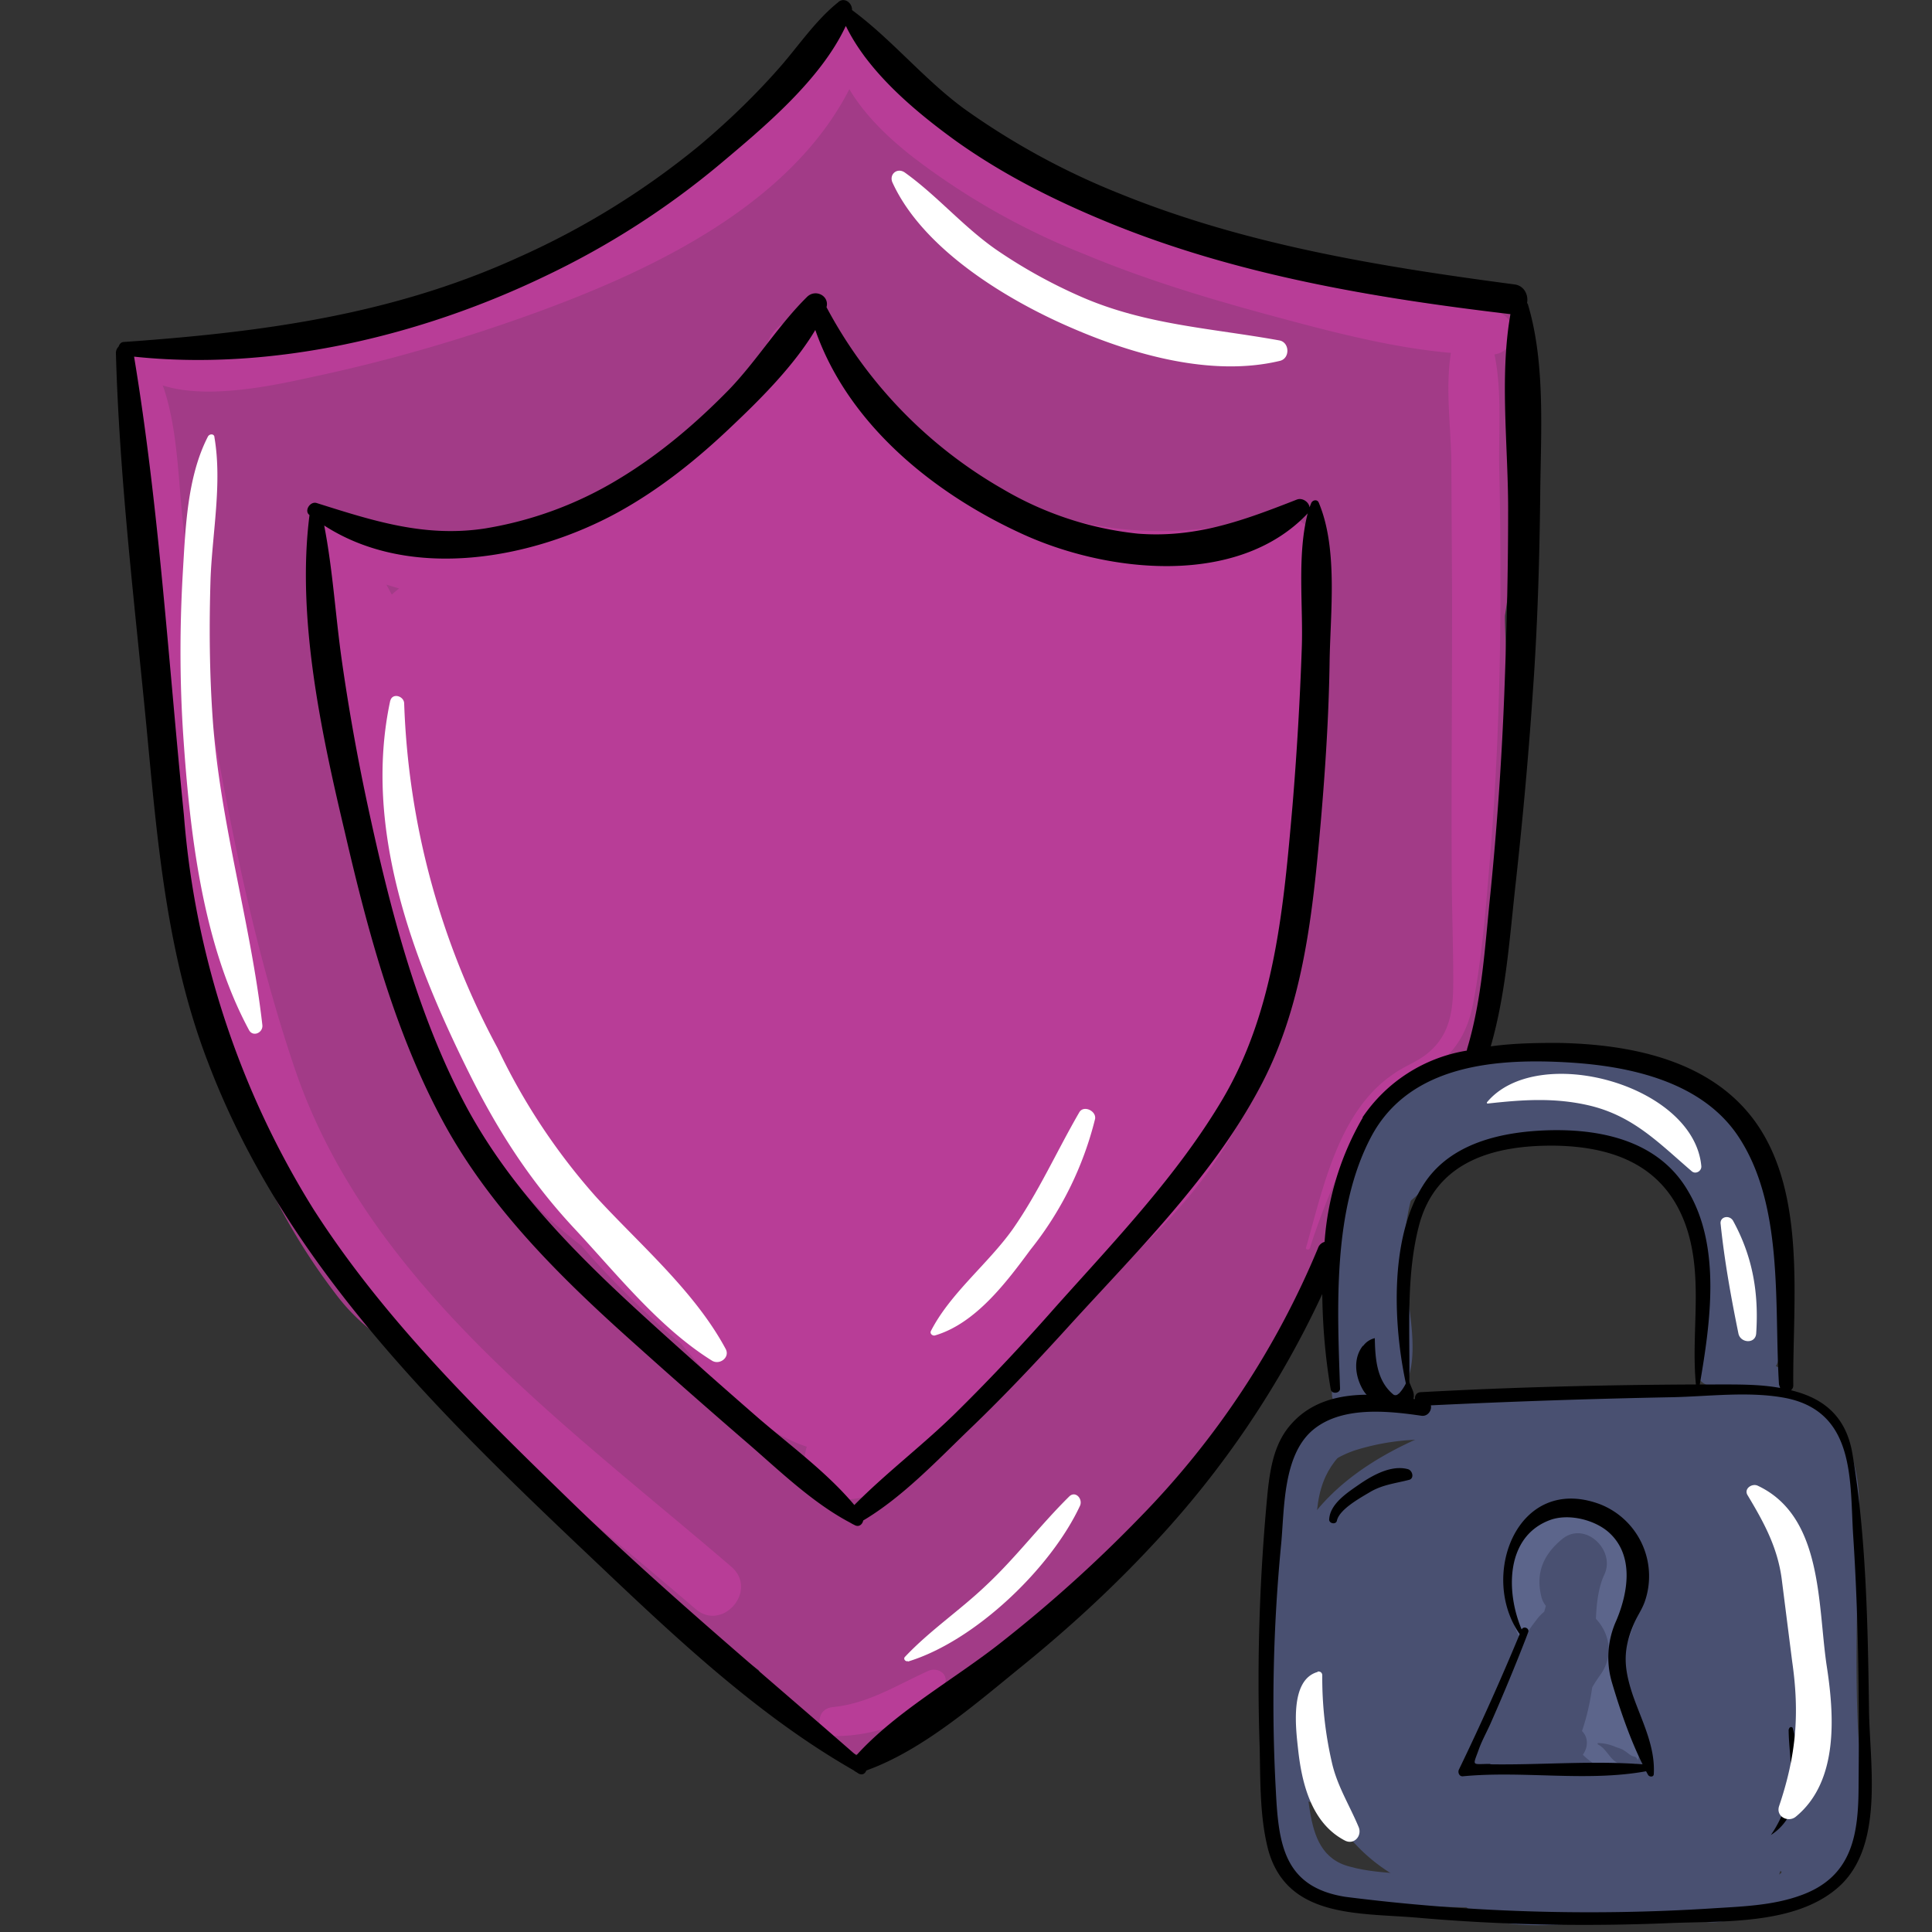 <svg xmlns="http://www.w3.org/2000/svg" width="50px" height="50px" viewBox="0 0 50 50">
  <rect x="0" y="0" width="50" height="50" fill="#333333" stroke="none"/>
  <g fill="none" fill-rule="evenodd">
    <path d="M0 0h50v50H0z"/>
    <g fill-rule="nonzero">
      <path fill="#B83D97" d="M39.56 9.05c.06-.58-.3-1.22-.94-1.29-1-.1-2.05-.14-3.1-.23-1.77-.34-3.01-.41-4.2-1a.93.93 0 0 0-.28-.02c-1.12-.4-2.22-.84-3.35-1.19-1.52-.83-2.78-2.03-3.46-2.56-.26-.2-.67-.34-.9-.58a1.5 1.5 0 0 0-.51-.33c-.1-.36-.26-.7-.47-1.01-.2-.32-.64-.4-.88-.07-1.33 1.88-4.04 3.49-4.74 4.85a19.4 19.4 0 0 1-3 1.5c-3.54 1.44-3.57 1.69-6.74 1.73-.32 0-.64-.02-.96.01-.34.03-1.66.51-1.98.13-.3-.37-.9-.09-.84.38.04.32.11.64.22.94.05 1.02.23 1.9.48 2.82a5.32 5.32 0 0 0 .16 3.21c-.02 1.5.1 3.02.38 4.48-.28 2.8.86 5.92 1.87 8.35a16.4 16.4 0 0 0 2.4 4.36 5.09 5.09 0 0 0 2.57 1.78c.7 1.22 1.67 2.09 4.35 4.4.84.92 1.43 1.52 2.85 2.58.35.34.76.65 1.14.93.41.66 1.17 1.73 1.95 1.72 1.05 1.42 2.47-.35 4.39-2.24 1.64-.89 5.28-4.36 6.12-6.33 2.09-2.63 2.92-6.6 3.26-7.41a4.76 4.76 0 0 0 2.2-1.47c.42-.01.75-.28.84-.75.21-1.13.8-3.38.38-4.64.4-2.56.15-5.94.18-6.18.35-2.27.4-4.58.61-6.87Z" opacity="0.839"/>
      <path fill="#495071" d="m42.6 42.85-.18-.08.36-.97c-.51.94-.93 1.83-1.85 2.26-.65.3-1.36.43-2.07.44.16 0-.5-.1-.42-.12a1.49 1.49 0 0 1-.07-.06c.1.13.1.28 0 .45-.12-.08 1.17-1.74 1.3-1.89.26-.27.92-.96 1.34-.77-.08-.04.37.67.43.65-.04.01-.12-.86.01-.82.06.02-.72.95-.42.62-.56.6.23-.08.16.04-.1.16-.44-.2-.58-.21 1.1.05-.15 2.64.84.13.66-1.67-1.68-3.26-3.07-2.29-1.21.84-2.07 1.67-2.18 3.19a3.63 3.63 0 0 0 1.38 3.09c1.6 1.3 4 1.73 5.88.8a6.06 6.06 0 0 0 3.26-4.76c.1-2.3-1.75-4.19-3.8-4.91-3.99-1.42-7.6 2.07-8.84 5.65a4.5 4.5 0 0 0 2.12 5.31c1.65.92 3.7.82 5.46.3 2.04-.6 4.02-1.89 4.63-4.03.35-1.24.08-3.35-1.2-4.04a1.73 1.73 0 0 0-1.9.18c-.19.15-1.11 1.76-.6 1.84Z"/>
      <path fill="#495071" d="M37.7 48.92c.24 1.1 2.35.91 3.07.86.84-.06 1.66-.2 2.5-.3.76-.1 1.44-.16 1.97-.77.1-.1.12-.28 0-.38-1-.85-2.62-.42-3.8-.22-1.15.2-2.46.1-3.56.52-.12.05-.2.16-.17.3Z"/>
      <path fill="#495071" d="M43.13 48.86c.24.06.45.17.62.33l-.1-2c-.09.1-.08.1.01 0a.44.44 0 0 1 .25-.13c-.35.15-.64.32-.83.68-.15.29-.21.71-.1 1.03a1.4 1.4 0 0 0 1.7.93c.29-.07.55-.2.78-.37.46-.34.72-.86.61-1.44-.1-.53-.53-1.04-1.09-1.13a1.55 1.55 0 0 0-.94.09c-.4.17-.7.45-1.06.7-.46.33-.38 1.1.15 1.31Z"/>
      <path fill="#495071" d="M45.49 41.61c-.24.85-.5 1.62-.62 2.48-.12.77-.3 1.53-.6 2.25-.34.8.28 1.79 1.06 2.03.9.3 1.68-.25 2.04-1.05.36-.83.58-1.69.58-2.6 0-1.2-.31-2.1-.93-3.14-.32-.54-1.31-.74-1.53.03Z"/>
      <path fill="#495071" d="M46.1 48.18c.1.12.18.2.3.3v-.86a.97.97 0 0 0-.3.74c-.02.54.72.87 1.08.45.46-.54.8-.98.91-1.7.11-.73.18-1.49-.04-2.2-.2-.68-1.23-.54-1.24.18 0 .4-.15.82-.2 1.22-.07.39-.02.97-.3 1.27-.64.67.37 1.56 1.07 1.1 1.27-.83.36-2.25.68-3.43l-1.23-.32c-.13.55-.08.97-.01 1.52.02.2.16 1.26-.1 1.28l.62.8c.06-.17.08-.3.09-.47.02-.32-.28-.62-.6-.62l-.3-.03c-.42-.08-.67.47-.42.77Zm-.68-8.8c.08.4-.17 1.08-.19 1.53-.02.43 0 .84-.04 1.27-.09.71.52 1.52 1.31 1.22.78-.3 1-.83 1.04-1.63.05-.88.26-1.74.33-2.62.06-.78 0-1.49-.6-2.04a5.02 5.02 0 0 0-2.73-1.22c-1.58-.15-1.78 2.29-.2 2.44.29.03.88.48 1.04.71l.29.18c-.31 0-.43.13-.34.42-.08.32-.03.98-.03 1.27 0 .22.02.45.04.68-.02.47.08.46.3-.06l1.44.32c-.36-.5-.23-1.11-.5-1.63-.2-.36-.47-.68-.68-1.05-.15-.27-.53-.08-.48.2Z"/>
      <path fill="#495071" d="m44.58 37.2-.09.89c-.22.52 0 .63.69.33 0 0-.6-.63-.61-.66a3.31 3.31 0 0 0-2.47-1.3 10.08 10.08 0 0 0-5.13.65c-1.52.63-2.95 1.58-3.6 3.15a5.62 5.62 0 0 0-.37 2.16c.01 1.17-.25 2.28.14 3.41.48 1.4 2.5 1.03 2.95-.17.3-.82.52-1.7.68-2.56.1-.48.08-1.24.44-1.63.3-.33.85-.52 1.24-.7.5-.22 1-.38 1.52-.55l.26-.09c1.03-.92 1.83-.94 2.4-.08.9.8 2.7 1.7 3.57.34.77-1.2-.02-3-1.3-3.42-.16-.05-.32.08-.32.23Z"/>
      <path fill="#5C658B" d="M39.28 41.48c-.08.34-.1.5.03.83l1.04-.6c-.08-.07-.27-.82-.15-.93.68-.7.42.59.38.76-.18.65-.41 1.23-.4 1.93.02.95.7 2.51 1.86 2.34.19-.03.37-.2.38-.4.06-.76-.68-1.07-.6-1.85.06-.64.44-1.26.56-1.9.18-.91-.08-1.9-.98-2.33-1.98-.93-2.86 1.71-2.03 3.13.35.58 1.4.2 1.14-.48a2.3 2.3 0 0 0-.37-.65c-.22-.28-.77-.22-.86.15Z"/>
      <path fill="#495071" d="m40.67 44.67-.71-.36.08 1.01c.54-.6.86-1.35 1.38-1.98l-1.9-.9c-.14.63-.12 1.28-.31 1.88-.34 1.1 1.3 1.65 1.7.57.2-.55.3-1.12.35-1.7.08-.75-.06-1.75.26-2.44.3-.63-.5-1.4-1.09-.92-.5.41-.7.9-.53 1.53.07.23.3.42.53.47l.19.03c.12.02.48-.09.5-.25.02-.27.13-.5.3-.7l-1.3-.42c.1.66-.23 1.36-.38 2-.15.63-.3 1.23-.53 1.83l1.74.35c-.03-.52.19-.94.47-1.33.8-1.13-.85-2.54-1.67-1.4a4.57 4.57 0 0 0-.97 2.96c.02.42.52.84.95.64l.6-.03c.65.4 1.1-.69.34-.84Zm.69.48c.2.1.28.33.46.45.14.1.34.09.5.04.1-.03.06-.17-.03-.18-.1-.02-.16-.1-.25-.15-.06-.05-.15-.07-.23-.1a1.2 1.2 0 0 0-.45-.1c-.02 0-.02.03 0 .04Z"/>
      <path fill="#495071" d="M33.53 39.16c.28-.8.69-1.33 1.52-1.62a6.08 6.08 0 0 1 2.07-.28c1.4.02 2.8.08 4.2.16 1.35.08 2.75-.05 4.08.1 1.08.11 1.19.42 1.19 1.44v1.96c0 1.32.07 2.65.13 3.98.06 1.19.37 3.3-1.01 3.78-1.2.42-2.78.27-4.03.24-1.44-.04-2.86-.21-4.3-.2-.14 0-.22.2-.07.25 1.77.57 3.65.64 5.5.65 1.4 0 3.26.25 4.42-.68 1.38-1.12.92-2.71.85-4.28-.08-1.83 0-3.66.04-5.5.02-1.31-.38-2.78-1.88-3-1.75-.26-3.7-.04-5.46.03-1.65.07-3.43-.12-5.06.24-.65.14-1.44.34-1.91.84-.45.49-.5 1.2-.53 1.83 0 .14.2.2.25.06Z"/>
      <path fill="#495071" d="M35.53 36.42c-.62-.4-1.26-.1-1.77.37-.69.64-.8 1.65-.83 2.54-.06 2.37-.46 4.81-.1 7.17.12.8.28 1.82 1 2.31.72.51 1.79.5 2.64.52 1.22.03 2.45.05 3.67.06 1.23 0 2.46.1 3.62-.35.03-.01.04-.06 0-.07-1.57-.5-3.38-.28-5.02-.35-.82-.04-1.65-.07-2.48-.13-.43-.03-.89-.06-1.32-.18-.72-.18-.93-.77-1.04-1.44-.3-1.84 0-3.73.1-5.58.05-.79 0-1.6.11-2.4.16-1.05.73-1.41 1.49-2.02.15-.13.07-.36-.07-.45Z"/>
      <path fill="#495071" d="m34.77 35.82.27-.25.49.57c.1-.93.3-1.84.42-2.76.1-.77.05-1.6.3-2.35.5-1.6 2.6-2.03 4.06-1.92.82.06 1.62.27 2.4.49.98.27 1.36.51 1.6 1.6.28 1.32.15 2.7.41 4.03.16.77 1.35.52 1.33-.22-.06-2.02.15-3.91-.72-5.82-.4-.88-1.05-1.18-1.94-1.43-1.05-.3-2.13-.56-3.22-.6-2.12-.1-4.06.67-5.13 2.57-1.04 1.85-.5 4.3-.57 6.33 0 .27.2.56.5.56.5 0 .76-.24.85-.72.12-.67-.94-.75-1.05-.08Z"/>
      <path fill="#000" d="M35.27 34.83c-.26.33-.2.8.01 1.15.12.2.35.34.58.35.05 0 .28 0 .07-.04-.18-.03 0 .05.05.09.27.19.73-.03.58-.4l-.22-.53.07.3c.05-.39-.1-.83-.43-1.05a.52.52 0 0 0-.7.13Z"/>
      <path fill="#495071" d="M36.2 36.07c.67-.7.2-2.32.16-3.2a5.5 5.5 0 0 1 .29-2.26c.18-.5.47-.84.42-1.37 0-.12-.15-.16-.24-.12-.91.42-1.24 2.1-1.3 3-.05.68.01 1.35.04 2.02.03.67-.07 1.49.49 1.95.04.03.1.02.13-.02Z"/>
      <path fill="#495071" d="M36.02 31.39c.85-.41 1.28-1.33 2.17-1.68 1-.4 2.4-.3 3.44-.1.49.1 1 .26 1.41.58.6.46.71 1.14.78 1.85.1 1.07.3 2.27.09 3.33-.09.4.4.62.71.5.25-.1.84.2 1.12.27a.4.4 0 0 0 .44-.24c.03-.1.03-.1.03-.2a.4.4 0 0 0-.24-.34c-.45-.16-.94-.25-1.39-.41l.3.64c.15-.62.12-1.16.08-1.8-.06-.87-.02-1.83-.32-2.67a3.26 3.26 0 0 0-2.22-2.09c-2.44-.74-5.38-.23-6.46 2.3-.01.03.02.08.06.06Z"/>
      <g fill="#B83D97">
        <path d="M3.32 9.35c.87 1.28 3.56.67 4.79.4 1.98-.42 3.96-1 5.87-1.7 3.26-1.2 7.16-3.1 8.38-6.63.24-.71-.89-1.05-1.12-.34-1 3.06-4.47 4.74-7.24 5.85a44.71 44.71 0 0 1-5.05 1.63c-.77.2-1.54.4-2.33.5-1.03.15-2.32-.22-3.27.15-.06.02-.07.1-.03.14Z"/>
        <path d="M16.4 5.85A12.82 12.82 0 0 0 19.41 4c.63-.56 1.53-1.4 1.45-2.33-.01-.11-.16-.15-.25-.08-.3.25-.46.56-.69.89-.35.5-.79.91-1.26 1.29-.82.64-1.63 1.24-2.33 2-.03.04 0 .1.05.08ZM21.5.9c.14 1.34 1.1 2.36 2.12 3.16a18.45 18.45 0 0 0 4.45 2.52c1.65.69 3.38 1.2 5.1 1.66 1.75.47 3.6.94 5.4.94.74 0 .79-1.05.06-1.13-6-.63-12.88-2.43-16.86-7.27-.1-.13-.28-.02-.27.12ZM3.47 9.54c-.52 1.43-.07 3.38.1 4.85.18 1.53.4 3.05.65 4.56.54 3.24 1.06 6.6 2.2 9.69 2.09 5.56 7.24 9.26 11.58 13 .7.6 1.63-.48.93-1.09-4.27-3.67-9.41-7.33-11.3-12.89-.99-2.92-1.63-6.03-2.16-9.07a89.25 89.25 0 0 1-.72-4.93c-.16-1.32-.13-3-.76-4.2-.12-.23-.44-.13-.52.08Z"/>
        <path d="M21.6 44.93c.54 0 1.05-.1 1.55-.28.6-.21.95-.49 1.28-1.03.16-.27-.15-.49-.4-.38-.82.37-1.56.85-2.48.94-.5.05-.42.76.06.75ZM33.9 32.3c.3-.95.72-1.95 1.18-2.84a3.4 3.4 0 0 1 1.17-1.4c.3-.18.63-.3.93-.51.57-.4.84-.98.96-1.66.2-1.09.3-2.21.39-3.31.2-2.3.29-4.58.3-6.87 0-1.2 0-2.4-.03-3.6-.02-1.1.11-2.39-.26-3.43-.13-.4-.79-.36-.9.03-.28 1-.1 2.16-.08 3.2l.02 3.6c0 2.32-.02 4.64-.01 6.96 0 .97.04 1.94.04 2.91 0 .72-.06 1.37-.64 1.86-.27.23-.62.35-.9.55-1.43.96-1.83 2.96-2.27 4.5-.02.05.08.07.1.01Z"/>
      </g>
      <path fill="#000" d="M48.37 44.27c-.03-2.17-.07-4.5-.43-6.65-.17-1.01-.8-1.45-1.59-1.64a.16.16 0 0 0 .06-.14c-.02-2.14.35-4.93-.97-6.79-1.16-1.63-3.27-2.03-5.14-2.06-.56 0-1.15.01-1.72.09.4-1.39.49-2.84.65-4.26.18-1.64.33-3.28.44-4.92.12-1.67.17-3.34.19-5.01.01-1.62.15-3.46-.32-5.02l-.02-.03c.04-.2-.07-.45-.33-.48C35.72 6.9 32.26 6.34 29 5.02a19.05 19.05 0 0 1-4.04-2.2c-1.04-.76-1.88-1.8-2.91-2.56.01-.18-.2-.35-.36-.2-.61.49-1.05 1.17-1.57 1.75-.62.7-1.29 1.34-2 1.94-1.42 1.17-3 2.15-4.68 2.9-3.28 1.5-6.67 1.95-10.23 2.2-.08 0-.12.06-.14.12a.23.23 0 0 0-.07.18c.09 3.22.48 6.44.79 9.65.28 2.95.52 5.92 1.6 8.71 1.91 5.02 5.7 8.8 9.52 12.43 2.23 2.11 4.51 4.35 7.19 5.88a.2.2 0 0 0 .06.04l.06.04c.1.05.17 0 .2-.08 1.48-.53 2.88-1.77 4.08-2.74 1.19-.97 2.31-2 3.35-3.12a24.62 24.62 0 0 0 4.37-6.47c.01.83.08 1.66.22 2.47.03.13.25.1.24-.03-.07-2.08-.2-4.6.8-6.5 1-1.9 3.29-2.05 5.18-1.93 1.55.1 3.36.5 4.3 1.87 1.22 1.79.95 4.4 1.08 6.46l.03.09c-.54-.1-1.13-.09-1.68-.09h-.4c.27-1.57.56-3.55-.3-5-.74-1.28-2.19-1.61-3.57-1.58-1.23.03-2.61.32-3.3 1.44-.88 1.4-.76 3.7-.41 5.23 0 .03.06.03.06 0 .03-1.39-.1-2.83.25-4.19.44-1.7 1.98-2.1 3.54-2.08 1.57.03 2.88.56 3.4 2.16.42 1.31.1 2.68.23 4.02-2.38.01-4.76.07-7.13.2-.11.01-.15.1-.14.18-1.1-.18-2.39-.26-3.19.63-.44.48-.55 1.11-.62 1.74a50.9 50.9 0 0 0-.21 6.64c.02.87 0 1.8.22 2.65.49 1.78 2.35 1.63 3.87 1.76 2.17.19 4.34.23 6.51.14 1.38-.06 3.3.06 4.41-.96 1.15-1.06.78-3.15.76-4.54Zm-13.1-15.35a7.45 7.45 0 0 0-.99 3.22.25.25 0 0 0-.17.16 22.03 22.03 0 0 1-4.6 6.96 35.72 35.72 0 0 1-3.58 3.23c-1.21.96-2.73 1.79-3.77 2.94-2.48-2.17-5-4.26-7.37-6.56-2.42-2.35-4.85-4.72-6.68-7.58A22.6 22.6 0 0 1 4.76 21.1c-.4-3.95-.64-7.95-1.29-11.87 3.58.38 7.4-.53 10.61-2.07a21.3 21.3 0 0 0 4.55-2.91c1.13-.95 2.61-2.18 3.26-3.58.59 1.22 1.84 2.25 2.88 3 1.2.85 2.51 1.51 3.87 2.07 3.32 1.37 6.9 1.97 10.45 2.39-.29 1.64-.05 3.48-.06 5.14 0 1.57-.04 3.14-.1 4.71a85.28 85.28 0 0 1-.36 5.16c-.14 1.34-.21 2.7-.6 4l-.01.05a4.04 4.04 0 0 0-2.7 1.73ZM48.1 46.18c0 1.29-.15 2.4-1.52 2.88-.73.26-1.52.28-2.29.33a50.1 50.1 0 0 1-9.47-.3c-1.59-.25-1.73-1.36-1.8-2.72-.12-2.15-.07-4.3.14-6.45.08-.9.05-2.22.78-2.88.74-.66 1.96-.53 2.85-.4.17.02.27-.15.24-.27 2.08-.1 4.16-.17 6.24-.21.95-.02 2-.16 2.94.02 1.82.36 1.66 2.16 1.75 3.56.14 2.13.16 4.3.14 6.44Z"/>
      <path fill="#000" d="M42.3 41.99c.09-.2.21-.36.28-.58a2 2 0 0 0-1.17-2.48c-2.14-.8-3.14 1.86-2.08 3.36a67.44 67.44 0 0 1-1.57 3.5c-.04.07 0 .19.1.18 1.57-.15 3.2.15 4.74-.13l.05.09c.03.06.15.07.15-.02.04-.73-.32-1.39-.55-2.06-.23-.7-.26-1.16.05-1.86Zm-3.73 3.66c-.5 0-.46.08-.29-.4.08-.22.22-.47.31-.68a52.28 52.28 0 0 0 .9-2.17l.06-.16c.04-.1-.12-.17-.17-.07-.41-.97-.42-2.4.73-2.83.48-.18 1.17-.01 1.54.33.65.6.48 1.56.18 2.27a2.3 2.3 0 0 0-.12 1.58c.2.68.47 1.48.8 2.14-1.32-.1-2.63.02-3.94 0Z"/>
      <path fill="#B83D97" d="M34.13 14.3c-.04-.7-.76-1.14-1.41-.94a9.51 9.51 0 0 1-11.06-4.63c-.35-.64-1.44-.66-1.75.04a8.6 8.6 0 0 1-7.36 5.22c-1.36.08-2.6-.27-3.92-.53-.48-.1-.72.62-.33.88-.07.4.43 2.47.51 3.54.3 3.65 2.05 10.17 5.14 13.4.34.35.71.66 1.1.96.75.88 1.72 1.82 2.58 2.54.92 1.1 1.97 2.24 3.25 2.66-.3.98.64 1.54 1.42 1.31v.02c1.45-.56 1.37-1.45 5.68-5.1 1.8-1.53 3.38-3.01 4.36-5.2 1.93-4.32 2.05-9.54 1.8-14.16ZM10 15.13l.33.1a2 2 0 0 0-.19.16l-.14-.26Z"/>
      <path fill="#000" d="m33.93 13.03-.04.1c-.01-.13-.18-.26-.33-.2-1.38.54-2.61 1-4.12.88a8.65 8.65 0 0 1-3.5-1.16 11.8 11.8 0 0 1-4.55-4.7c.08-.29-.28-.48-.5-.27-.74.73-1.3 1.65-2.02 2.4-.85.87-1.79 1.67-2.83 2.3a9.66 9.66 0 0 1-3.51 1.3c-1.55.23-2.87-.2-4.33-.66-.17-.06-.34.2-.19.31-.34 2.66.31 5.66.92 8.23.59 2.55 1.3 5.2 2.56 7.51 1.24 2.27 3.13 4.1 5.04 5.8.89.8 1.78 1.58 2.68 2.36.87.74 1.76 1.63 2.78 2.17l.07.04.06.03c.11.06.2-.02.22-.12 1.01-.6 1.9-1.54 2.74-2.35.94-.9 1.83-1.85 2.7-2.81 1.71-1.87 3.6-3.76 4.8-6 1.15-2.12 1.39-4.54 1.6-6.9.12-1.39.21-2.78.23-4.17.02-1.28.22-2.92-.28-4.11-.04-.1-.17-.07-.2.02Zm-.24 3.74a85.33 85.33 0 0 1-.24 4.08c-.23 2.6-.45 5.28-1.8 7.58-1.17 1.98-2.8 3.68-4.32 5.38-.81.92-1.65 1.82-2.52 2.68-.86.86-1.85 1.6-2.7 2.46-.72-.86-1.7-1.57-2.54-2.3-.86-.75-1.71-1.5-2.56-2.27-1.87-1.69-3.71-3.47-4.92-5.7-1.3-2.41-2.02-5.25-2.59-7.91a54.42 54.42 0 0 1-.66-3.72c-.16-1.14-.23-2.32-.45-3.45 2.24 1.45 5.39.87 7.6-.34 1.09-.6 2.06-1.38 2.96-2.24.74-.7 1.6-1.56 2.15-2.48.85 2.44 3.06 4.23 5.36 5.28 2.18 1 5.56 1.39 7.38-.53l.01-.03c-.29 1.09-.12 2.41-.16 3.51Zm12.6 27.98c0 .48.1.97.04 1.44a2.92 2.92 0 0 1-.5 1.3c.87-.55.82-1.87.57-2.75-.01-.07-.1-.05-.1.01Zm-9.86-6.73c-.42-.11-.89.15-1.23.38-.3.21-.77.5-.8.91-.02.12.18.16.2.04.07-.3.63-.6.88-.75.32-.18.63-.21.98-.3.15-.03.1-.25-.03-.28Z"/>
      <path fill="#FFF" d="M38.5 28.56c.9-.1 1.73-.16 2.63.05 1.14.27 1.8.97 2.65 1.7.1.09.26 0 .25-.13-.19-2.11-4.25-3.22-5.55-1.65 0 .01 0 .03.02.03Zm6.03 3.12c.1.96.27 1.9.46 2.83.05.25.44.28.46 0 .07-1.05-.09-1.99-.6-2.92-.1-.16-.35-.1-.32.09Zm.7 7.02c.42.7.77 1.34.88 2.16l.27 2.13c.2 1.38.1 2.46-.34 3.76-.08.27.24.42.43.27 1.13-.92 1-2.66.8-3.94-.23-1.58-.1-3.84-1.78-4.63-.15-.07-.37.08-.26.25ZM34.1 43.27c-.74.21-.56 1.5-.5 2.05.1.88.36 1.87 1.2 2.31.24.13.46-.12.36-.35-.23-.55-.54-1.04-.68-1.62a9.75 9.75 0 0 1-.26-2.3c0-.07-.05-.11-.12-.1Zm-11-38.54c.79 1.72 2.95 3.03 4.62 3.75 1.61.7 3.64 1.28 5.4.86.27-.06.26-.48-.01-.53-1.77-.32-3.46-.4-5.13-1.13a13.3 13.3 0 0 1-2.2-1.22c-.86-.6-1.53-1.4-2.37-2-.2-.13-.41.06-.31.27Zm-13 13.4c-.71 3.3.58 6.7 2.03 9.62.75 1.51 1.59 2.82 2.75 4.06 1.08 1.16 2.18 2.55 3.54 3.4.2.13.48-.08.36-.3-.8-1.49-2.22-2.7-3.35-3.93a16.29 16.29 0 0 1-2.55-3.85 20.23 20.23 0 0 1-2.42-8.92c0-.2-.31-.29-.36-.07Zm14.1 16.43c1.05-.31 1.85-1.38 2.47-2.22a8.8 8.8 0 0 0 1.67-3.38c.04-.21-.3-.37-.41-.17-.58 1-1.05 2.06-1.72 3.02-.64.9-1.62 1.66-2.12 2.64-.03.07.05.13.11.11ZM5.38 11.3c-.54 1.05-.58 2.38-.65 3.54-.08 1.39-.08 2.78.01 4.16.17 2.52.49 5.4 1.7 7.65.1.2.37.08.35-.12-.3-2.64-1.08-5.18-1.28-7.85-.09-1.24-.1-2.48-.06-3.73.05-1.19.3-2.45.1-3.63 0-.1-.13-.1-.17-.02ZM23.5 43c1.74-.53 3.7-2.42 4.45-4.03.08-.18-.12-.4-.28-.24-.75.74-1.38 1.58-2.15 2.3-.67.64-1.46 1.17-2.1 1.85-.05.05.01.13.08.11Z"/>
    </g>
  </g>
</svg>
